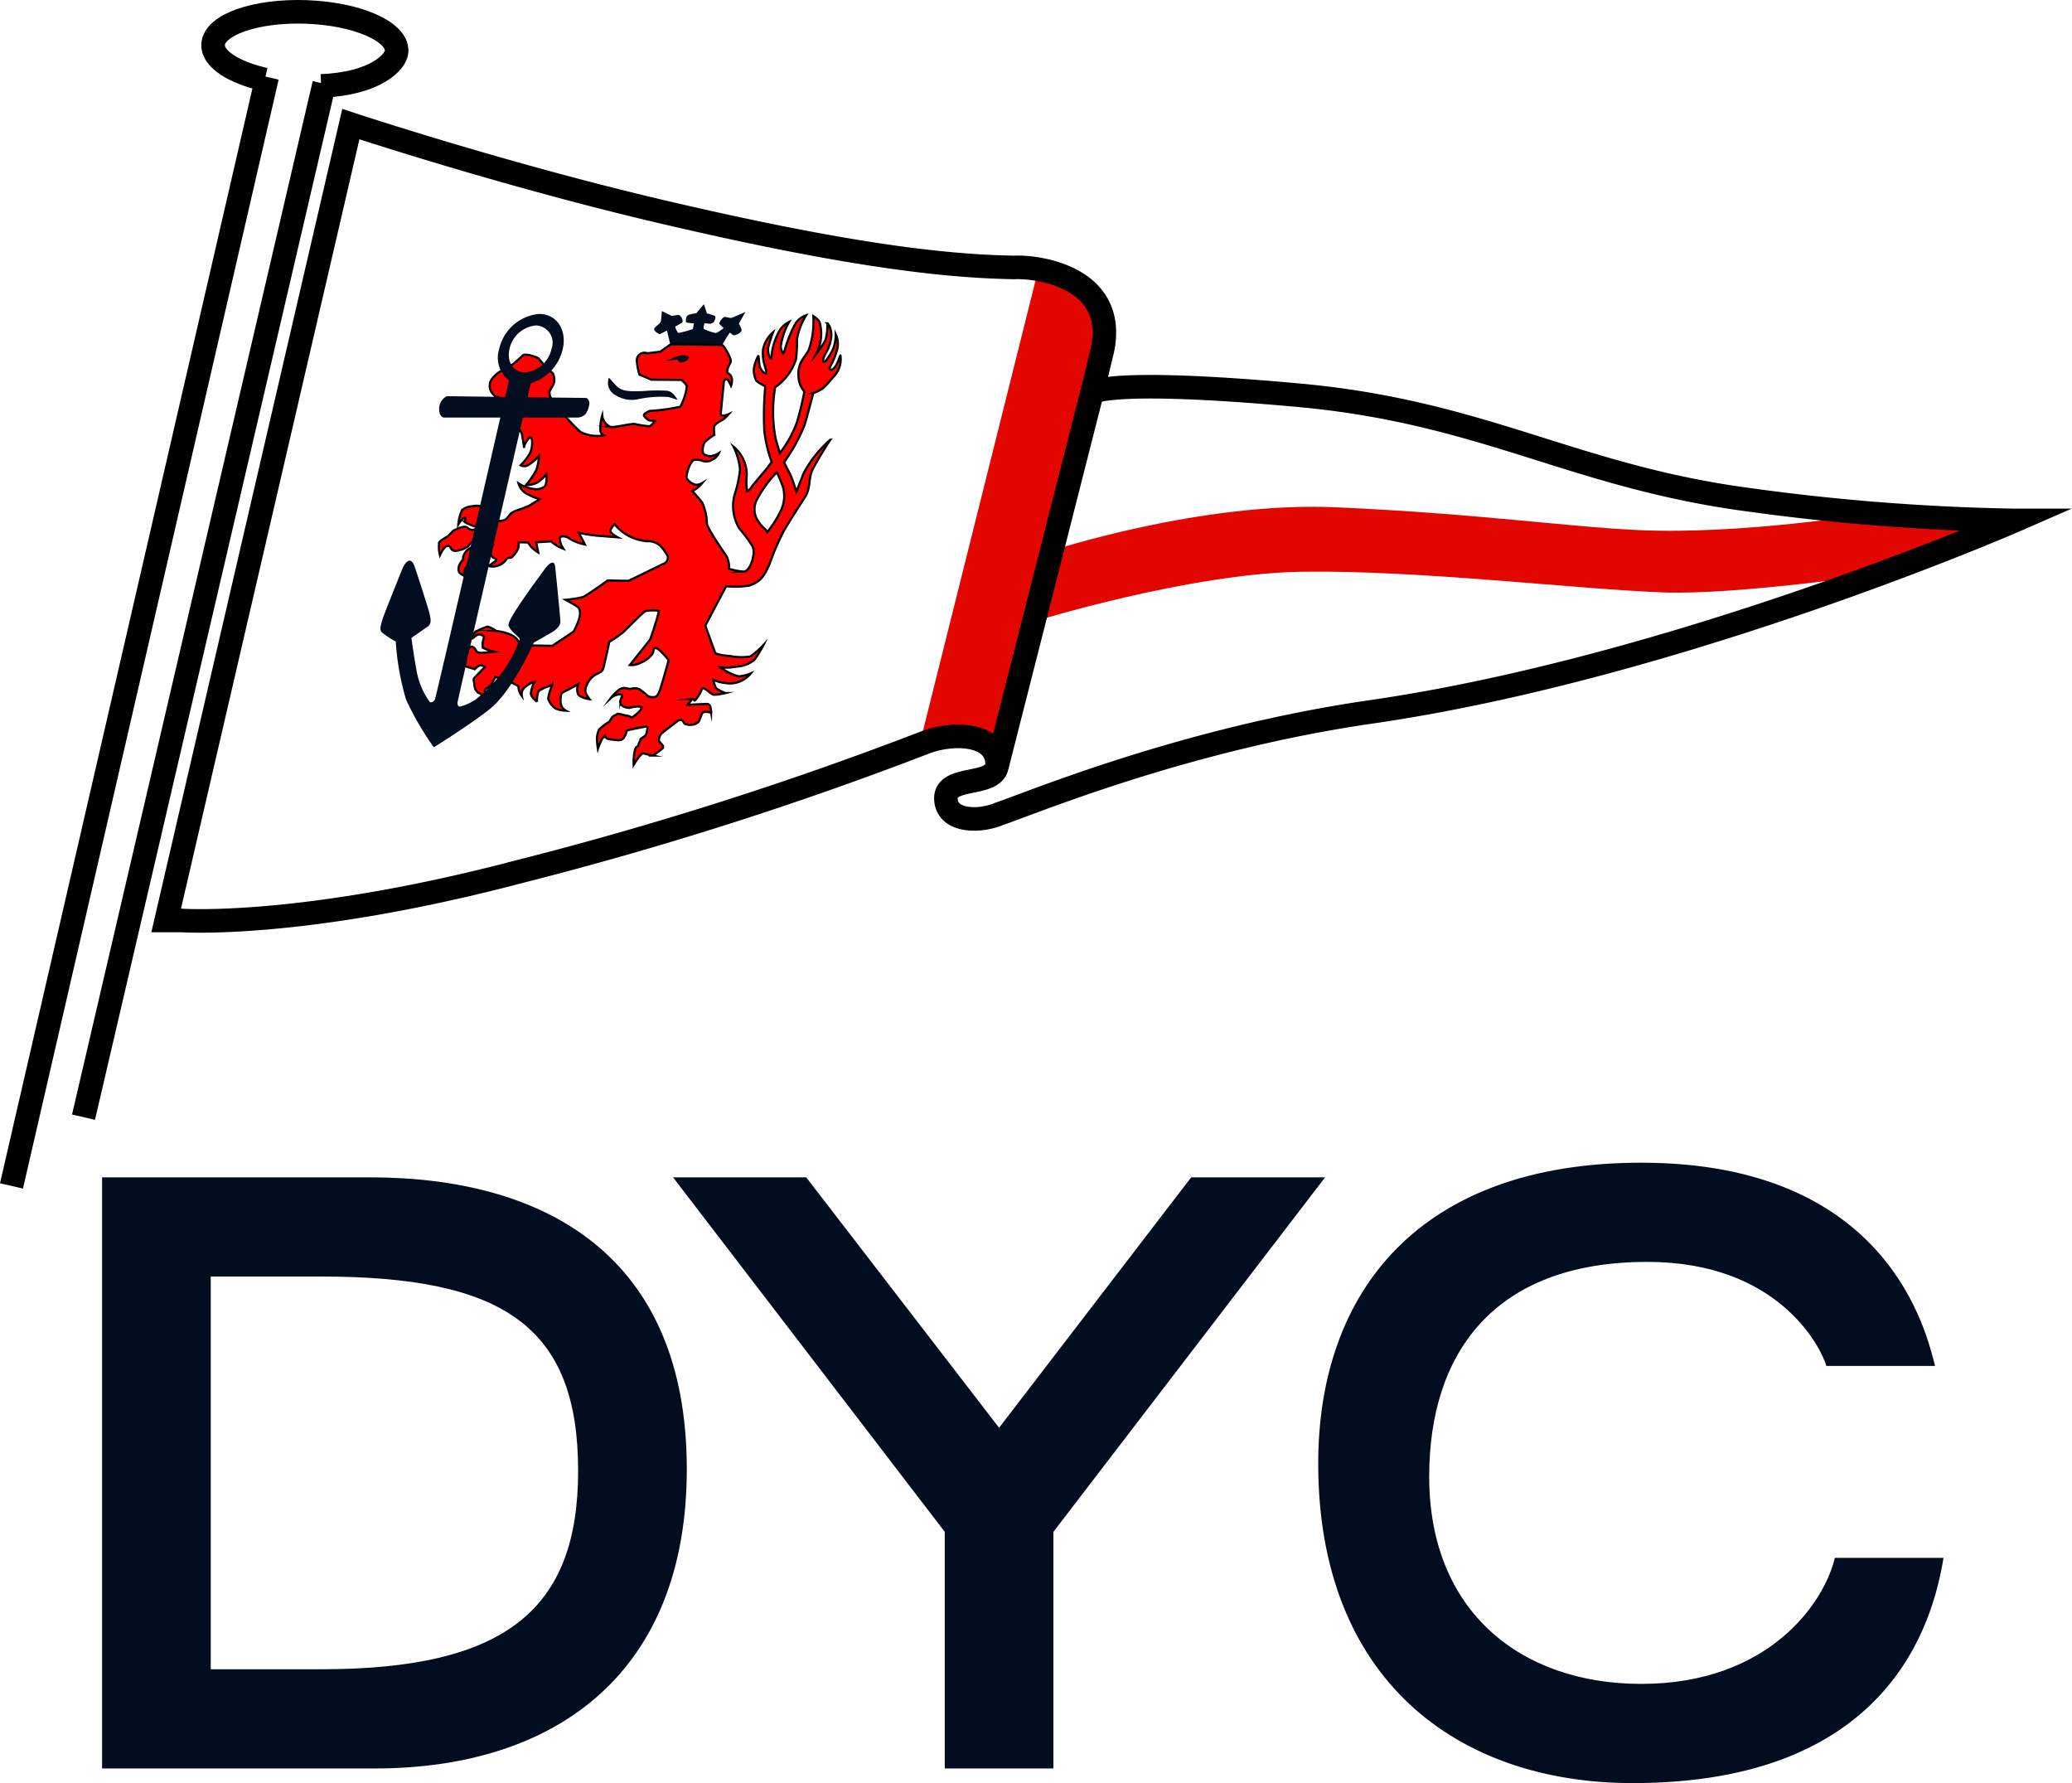 <svg xmlns="http://www.w3.org/2000/svg" viewBox="0 0 204.866 176.276"><defs><style>.cls-1{fill:#020d1f;}.cls-1,.cls-2,.cls-6{fill-rule:evenodd;}.cls-2{fill:#e10600;}.cls-3,.cls-4,.cls-5{fill:none;}.cls-3,.cls-4,.cls-5,.cls-6{stroke:#000;}.cls-3{stroke-linecap:round;stroke-miterlimit:10;}.cls-3,.cls-4{stroke-width:2.33px;}.cls-4{stroke-miterlimit:3.864;}.cls-5{stroke-width:2.33px;}.cls-6{fill:red;stroke-miterlimit:22.926;stroke-width:0.216px;}</style></defs><title>Element 1</title><g id="Ebene_2" data-name="Ebene 2"><g id="Ebene_1-2" data-name="Ebene 1"><path class="cls-1" d="M20.838,165.023V126.197H31.735c18.01,0,25.426,4.904,25.426,19.212,0,13.665-7.113,19.614-25.426,19.614Zm-10.746,9.807H37.032c18.161,0,30.874-9.646,30.874-29.581,0-21.061-13.924-28.858-31.328-28.858H10.092v58.439Zm83.318,0h10.745V151.438L131.019,116.39H117.777L98.783,141.149,79.714,116.39H66.547l26.864,35.047v23.392ZM181.416,154.01c-1.059,4.501-6.583,12.459-19.145,12.459-11.805,0-20.961-7.074-20.961-20.498,0-12.138,6.357-21.221,21.567-21.221,12.864,0,17.102,8.28,17.707,10.289h10.745c-.832-3.135-4.465-20.095-29.058-20.095-21.869,0-31.934,12.7-31.934,29.742,0,21.301,13.697,31.59,31.102,31.59,25.274,0,29.663-15.755,30.723-22.266Z"/><path class="cls-2" d="M103.755,54.503s14.95-4.944,28.291-4.354c14.13.625,22.865,1.937,30.071,2.26,10.022.448,22.727-1.603,22.727-1.603l13.45.803L186.664,56.637s-14.875,2.203-22.193,1.93c-8.738-.326-24.102-2.211-35.701-2.046-11.251.161-26.616,4.945-26.616,4.945l1.601-6.963Z"/><path class="cls-2" d="M109.151,33.668,98.572,75.27c-.259-2.781-4.381-2.911-7.102-1.871l-.552.211,11.748-46.991c3.003.522,6.984,2.284,6.485,7.049Z"/><path class="cls-3" d="M17.921,90.995s11.831.858,33.395-4.817A352.895,352.895,0,0,0,91.47,73.399c2.81-1.074,7.115-.901,7.115,2.154-.071,2.387-5.364.933-5.047,3.591.235,2.127,3.361,2.121,5.248,1.318,3.253-1.096,18.343-7.421,36.807-10.091,30.37-4.393,63.662-18.921,63.662-18.921a217.875,217.875,0,0,1-26.447-2.058c-17.268-2.305-26.073-8.646-44.387-10.318-18.943-1.729-20.44-.257-20.44-.257l1.012-4.175c1.529-7.126-6.146-8.318-8.699-8.203-6.966-.115-16.591-1.227-34.805-5.494C49.64,17.231,34.688,12.267,34.688,12.267L16.43,90.995Z"/><line class="cls-4" x1="98.573" y1="75.765" x2="108.079" y2="38.4"/><path class="cls-5" d="M26.414,7.612,1.135,117.24m7.122-6.799L32.053,8.284"/><path class="cls-5" d="M31.746,8.493c5.36-.205,7.436-2.366,7.474-3.43.068-1.97-3.94-3.709-8.952-3.884s-9.132,1.279-9.201,3.249c-.049,1.418,2.086,2.751,5.117,3.432"/><path class="cls-1" d="M66.277,34.056l-.334-1.379-.714.365s-.446-.193-.546-.441.609-.557.658-.832.102-1.015.102-1.015l.967.474s.405-.064.655-.092.582.643.349.781-.661.377-.661.377.178.589.343.617a10.017,10.017,0,0,0,1.401-.379,5.045,5.045,0,0,0,.104-.551c-.018-.021-.6-.051-.721-.106s-.062-.502.063-.654.751-.227.918-.269c.259-.318.734-.886.734-.886l.305.928a3.228,3.228,0,0,1,.78.234c.132.11-.002.445-.068.542a.523.523,0,0,1-.389.233c-.172,0-.564-.043-.564-.043s-.167.486-.043.569a4.821,4.821,0,0,0,1.132.39c.19,0,.803-.482.803-.482s-.425-.377-.438-.459a1.225,1.225,0,0,1,.464-.628c.189-.073.578.145.798.058s1.328-.565,1.328-.565l-.654,1.16s.367.572.249.739a.995.995,0,0,1-.749.399c-.151-.028-.327-.25-.384-.25s-.775,1.232-.775,1.232l-5.115-.065Z"/><path class="cls-1" d="M60.193,37.36a1.393,1.393,0,0,0,.682,1.72,3.027,3.027,0,0,0,2.359.355,10.782,10.782,0,0,1,2.867-.187c.545.167.883.286.883.286s-.368-.816-1.013-.904a15.724,15.724,0,0,0-2.346.029c-1.275.047-1.961.044-2.499-.355-.358-.266-.897-1.009-.933-.944Z"/><path class="cls-6" d="M82.321,37.345a2.498,2.498,0,0,0,.792-2.067c-.014-.537-.149.647-.706,1.175-.154.146-.366.168-.38-.005s.402-.722.654-1.611a2.264,2.264,0,0,0-.046-1.786,3.888,3.888,0,0,1-.314,1.558c-.414.784-.742,1.218-.855,1.166s-.092-.224.004-.483.374-.696.474-.97c.632-1.712-.142-2.359-.142-2.359a5.648,5.648,0,0,1-.169,1.624A9.137,9.137,0,0,1,80.696,35a4.344,4.344,0,0,0,.359-3.102c-.089-.309-.636-.646-.636-.646a8.661,8.661,0,0,1-.459,3.369c-.215.392-.495.689-.75,1.171a2.535,2.535,0,0,0-.253,1.467,2.566,2.566,0,0,0,.267,1.017c.099.189.292.362.296.5a30.354,30.354,0,0,1-.72,2.966,11.292,11.292,0,0,1-1.69,3.05s-.362-1.153-.421-1.43a14.091,14.091,0,0,1-.045-5.08,5.362,5.362,0,0,0,2.06-2.775,13.96,13.96,0,0,0,.097-1.991,6.784,6.784,0,0,1,.9-2.345,2.167,2.167,0,0,0-1.04.792,13.042,13.042,0,0,0-1.105,2.76.361.361,0,0,1-.137.207,1.617,1.617,0,0,1-.229-.638,6.594,6.594,0,0,1,.838-2.466,2.472,2.472,0,0,0-.893.761,6.415,6.415,0,0,0-.871,2.842c-.109.086-.359-.374-.314-1.065a14.208,14.208,0,0,1,.477-1.504,2.994,2.994,0,0,0-.984,1.717,3.934,3.934,0,0,0,.104,1.318c.131.518.297.966.195,1.017s-.417-.189-.588-.571c-.131-.292-.108-1.291-.197-1.131a3.974,3.974,0,0,0-.409,1.176,2.128,2.128,0,0,0,.225,1.234c.293.324.937.517.887.655a31.512,31.512,0,0,0-.093,4.275,12.991,12.991,0,0,0,.737,3.117s-.372.505-.596.781-1.25,1.477-1.367,1.655c-.192.295-.434.538-.487.383a6.946,6.946,0,0,1-.022-1.492,3.614,3.614,0,0,0-1.312-2.843,6.307,6.307,0,0,1,.646,2.276,11.221,11.221,0,0,1-.542,2.5A4.33,4.33,0,0,0,73.1,52.242a15.497,15.497,0,0,1,1.3,1.749A1.604,1.604,0,0,1,74.465,55.02c-.103.603-.42,1.425-.916,1.491a5.995,5.995,0,0,1-1.46-.286,2.64,2.64,0,0,0-.25-1.233c-.269-.408-1.98-2.835-1.948-3.283a5.28,5.28,0,0,0-.458-2.019,13.041,13.041,0,0,0-.98-1.136,3.544,3.544,0,0,0,.637-.431c.187-.19.334-.362.334-.362a1.077,1.077,0,0,1-.68.154,1.556,1.556,0,0,1-.869-.654,2.836,2.836,0,0,1,.163-.862c.074-.242.373-.914.609-.931a1.631,1.631,0,0,1,.735.066,1.14,1.14,0,0,0,1.039-.085,1.315,1.315,0,0,0,.655-.654,2.072,2.072,0,0,1-.765.293c-.327.017-.782-.103-.822-.396a1.641,1.641,0,0,1,.191-.983,5.68,5.68,0,0,1,.955-.724,3.89,3.89,0,0,1-.04-.758c.026-.345.806-.676,1.003-.832a4.317,4.317,0,0,0,.459-.462,1.824,1.824,0,0,1-.519.155c-.179,0-.275-.052-.267-.241s.303-3.15.303-3.15.102-.28.327-.188c.131.052.382.627.382.627s.35-.885-.297-1.238c-.268-.176.176-.909.259-1.116s-.259-.868-.505-1.26c-.231-.421-.405-.427-.405-.427l-5.03-.047-1.028.729-1.288.148a.755.755,0,0,0-1.028.732,7.501,7.501,0,0,0,.256,1.372l1.19.507,2.962.022s.52.409.536.65a5.44,5.44,0,0,1-.641,2,18.216,18.216,0,0,1-3.015.414c-.137.052-.658.293-.573.465s.408.483.587.483a3.978,3.978,0,0,1,.489.052s-.336.449-.531.518a8.851,8.851,0,0,1-1.448-.224c-.502-.035-1.958.359-2.394.29a1.364,1.364,0,0,1-.832-1.135,4.616,4.616,0,0,0-.186,1.568.712.712,0,0,0,.338.397,3.571,3.571,0,0,1-2.32-.345,20.263,20.263,0,0,1-2.94-3.397.975.975,0,0,1-.093-.604c.04-.173.368-.586.436-.879a1.529,1.529,0,0,0-.115-.897,11.32,11.32,0,0,1-1.36-1.407c-.119-.224-1.387-.576-1.592-.386s-.961.874-1.055.927c-.195.109-1.956.871-2.197,1.796a1.131,1.131,0,0,0,.088.845c.126.207.401.571.669.571s2.377,3.586,2.377,3.586l.215,1.332a1.899,1.899,0,0,1,.545-.901c.36-.241.324,1,.036,1.552a5.981,5.981,0,0,1-.915,1.172.774.774,0,0,0,.865-.103,5.804,5.804,0,0,0,.957-.81,6.318,6.318,0,0,1-.253,1.342,8.985,8.985,0,0,1-1.033,1.52,2.233,2.233,0,0,0,1.093-.24,4.141,4.141,0,0,0,.925-.828s.084,1.017-.215,1.238a1.317,1.317,0,0,1-1.05.215,3.439,3.439,0,0,1-1.503-.556,1.69,1.69,0,0,0,.85,1.051,6.541,6.541,0,0,0,1.242.517s-.743.5-1.166.707-1.126.38-1.496.587-.487.638-.801.758a1.577,1.577,0,0,1-.911.069c-.145-.069-.475-.81-.631-.914a1.982,1.982,0,0,0-.662-.466,1.931,1.931,0,0,0-1.03-.035,1.705,1.705,0,0,0-.961.362,3.98,3.98,0,0,0-.384,1.431s.294-.5.515-.604.183-.017.183-.017-.08.344.022.448a7.279,7.279,0,0,0,1.068.414.295.295,0,0,1-.243.276.635.635,0,0,1-.591-.155.505.505,0,0,0-.513-.103,3.004,3.004,0,0,0-.991.414c-.191.207-.313.316-.4.424-.111.14-.798.421-.929.679a2.92,2.92,0,0,0,.068,1.259s.333-.788.716-.907c.285-.088.284.199.477.372s.496.121.807.017a1.959,1.959,0,0,0,.804-.379,1.25,1.25,0,0,1,.352-.362.547.547,0,0,1,.374-.069c.135.035.199.225-.088.38a3.722,3.722,0,0,0-.796.5,1.641,1.641,0,0,0-.358.62c-.006.104.005.266.005.266a1.71,1.71,0,0,0-.39.579.854.854,0,0,0-.025.621c.019.16.384.336.48.38.01-.028.05-.912.405-.88l.88.069s.263-.051.288-.241.169-.966.169-.966l1.017-.759a.955.955,0,0,0-.078.724c.14.327.354.327.354.327s.266.086.141.241a5.167,5.167,0,0,1-.732.534,1.429,1.429,0,0,0,.824,0,1.64,1.64,0,0,0,.933-.64c.066-.207.374-.136.494-.187a2.238,2.238,0,0,0,.68-.931,2.114,2.114,0,0,0,.055-.582l.914.02a2.934,2.934,0,0,0,1.017.993L53.011,53.61l1.472-.089a3.864,3.864,0,0,0,1.218.727,2.355,2.355,0,0,1-.367-.97c.026-.345.521-.281.781-.158a4.717,4.717,0,0,0,1.719.709L57.23,52.667a14.711,14.711,0,0,0,1.702.283c.686.052,2.144.172,2.144.172s-.787-.413-.723-.689a1.623,1.623,0,0,1,.413-.604,4.586,4.586,0,0,0,3.213,1.673,1.81,1.81,0,0,1,1.279.431,4.203,4.203,0,0,1,.759,1.054.638.638,0,0,1-.425.756c-.464.224-3.373,1.655-3.449,1.673s-2.051-.035-2.051-.035-2.061,1.483-2.437,1.638a10.587,10.587,0,0,1-1.729.276s.988.542,1.209.713c.145.16.295.373.166,1.011a5.742,5.742,0,0,1-.599,1.431l-2.095,1.396-2.925-.052-.36.015c.075-1.214-2.25-1.429-2.25-1.429a2.602,2.602,0,0,0-.85-.431,6.171,6.171,0,0,0-1.251.534l-.052.069s-.261.346-.221.569c.007.037.327-.328.611-.397s.573.25.573.25a1.869,1.869,0,0,0-.146,1.058,5.029,5.029,0,0,0,1.13.399l-1.317.12s-.4-.052-.458-.19-.259-.431-.455-.431a1.688,1.688,0,0,0-.609.31,6.324,6.324,0,0,0-.87.742,2.531,2.531,0,0,0-.392,1c.022.138.424.414.424.414l.115-.5.521-.086,1.12.345s.321-.379.571-.379a.717.717,0,0,1,.43.155l-1.06,1.103s-.096.103-.03.362.037.69.282.949a4.593,4.593,0,0,0,1.007.603s-.275-.672-.197-.776.603-.362.691-.586a6.22,6.22,0,0,1,.349-.656,10.041,10.041,0,0,1,2.269.899,1.709,1.709,0,0,0,.34.981.912.912,0,0,1,.376-.931,2.115,2.115,0,0,1,.877-.465,2.94,2.94,0,0,0-.36,1.172c.056.38.605.794.605.794a2.42,2.42,0,0,1,.141-1c.179-.31,1.369-.655,1.369-.655a4.834,4.834,0,0,0-.404,1.362,2.006,2.006,0,0,0,.744.966,3.09,3.09,0,0,0,1.009.207,1,1,0,0,1-.513-.724,2.455,2.455,0,0,1,.092-1.017l1.631-.862a1.34,1.34,0,0,0-.008.965c.216.379,1.138.5,1.138.5s-.446-.552-.424-.88a2.275,2.275,0,0,1,.788-1.396c.473-.345.854-.363.977-.742s.613-2.655.613-2.655a11.435,11.435,0,0,0,1.277-.879c.49-.414,2.01-2.035,2.306-2.156a3.457,3.457,0,0,1,1.329-.017,27.794,27.794,0,0,1-.89,2.845l-1.992,2.5a1.849,1.849,0,0,0,1.094-.241,2.541,2.541,0,0,0,1.156-.897c.14-.293.024-.569.339-.534s1.247,1.189,1.247,1.189-.798,2.914-.951,3.19-.221.414-.408.449a1.068,1.068,0,0,1-.696-.086,7.753,7.753,0,0,0-.861-.69,1.239,1.239,0,0,0-.629-.069.931.931,0,0,1-.573,0,.866.866,0,0,0-.74.103,4.112,4.112,0,0,0-.883.88,1.493,1.493,0,0,1,.933-.397c.436.052.084.414.044.586a.464.464,0,0,0,.226.569,1.438,1.438,0,0,0,.637.19,6.816,6.816,0,0,1,.73-.138.798.798,0,0,1,.513.103A1.038,1.038,0,0,1,63.14,70.4a3.36,3.36,0,0,1-.639.517c-.098.035-.151-.121-.619-.19s-.714-.241-.885-.12-.376.156-.513.362a3.008,3.008,0,0,0-.209.362,6.107,6.107,0,0,0-1.017.759,2.116,2.116,0,0,0-.235,1.017,8.393,8.393,0,0,0,.094.914,6.463,6.463,0,0,1,.394-.931c.171-.276.291-.327.291-.327s.058.293.619.345.882.138,1.078-.017a1.233,1.233,0,0,0,.408-.604c.044-.19-.045-.19.136-.276s1.976-.414,1.976-.414a2.615,2.615,0,0,1-.134.81c-.115.189-.227.206-.424.362a2.273,2.273,0,0,0-.38.793.536.536,0,0,0-.303.38,5.417,5.417,0,0,0-.123,1.466s.723-1.22.972-1.133.886.219.886.219a4.393,4.393,0,0,0,.742-.5c.231-.224.33-.19.306-.397s-.434-.448-.412-.621a.956.956,0,0,1,.237-.638c.205-.19,1.725-1.345,1.725-1.345s.298-.052.396.069.12.259.251.311a1.401,1.401,0,0,0,.571.086,1.121,1.121,0,0,0,.756-.328c.104-.138.252-.707.378-.862s.826-.086.851.034c0,0,.036-.931-.415-.914s-1.918.086-1.918.086l.472-.569a.185.185,0,0,1,.201.138c.036.155.619-.742.701-1.018s.28-.207.688.121.45.379.932.31.748-.138.748-.138a5.366,5.366,0,0,1-.913-.466,3.381,3.381,0,0,1-.288-.845,4.477,4.477,0,0,0,1.267.328,2.645,2.645,0,0,0,2.443-.966,3.602,3.602,0,0,1-1.214.293,5.299,5.299,0,0,1-1.799-.897A4.727,4.727,0,0,0,72.774,65.9a3.017,3.017,0,0,0,1.82-.673,10.719,10.719,0,0,0,.893-1.466A8.06,8.06,0,0,1,74.187,64.9a5.922,5.922,0,0,1-2.047-.052,4.986,4.986,0,0,1-1.409-.259l-.996-2.742,2.064-3.897a8.052,8.052,0,0,0,2.308-.069c.904-.344,1.463-.636,2.213-2.759a22.746,22.746,0,0,1,1.246-2.759c.469-.793,1.578-2.547,2.008-3.19.606-.907.321-1.818.766-2.745.426-.887,1.711-2.904,1.755-2.952A11.432,11.432,0,0,0,79.43,46.849c-.285.762-.692,1.754-.692,1.754s-.346-1.112-.556-1.584c-.132-.298-.666-1.315-.666-1.315a17.271,17.271,0,0,0,2.034-3.688c.08-.223.867-3.16.867-3.16a3.362,3.362,0,0,0,.992-.51,10.678,10.678,0,0,0,.911-1Zm-5.512,9.343a14.455,14.455,0,0,1,.608,1.462,3.319,3.319,0,0,1-.306,2.513,9.442,9.442,0,0,1-1.27,1.951c-.064-.316-.528-.438-1.018-1.327a2.081,2.081,0,0,1-.065-1.734,11.474,11.474,0,0,1,2.05-2.865ZM45.88,56.911,45.857,56.9l0,.002.024.01Z"/><path class="cls-1" d="M55.41,61.488c-.006-.492-.495-5.271-.523-5.493-.106-.811-.752-.127-1.024.261s-3.565,4.749-3.583,5.495c-.012.524,1.176,1.293,1.106,1.434A13.11,13.11,0,0,1,49.869,66.17,14.647,14.647,0,0,1,47.02,69.163a5.518,5.518,0,0,1-1.536.695c-.154.018-.267-.169-.255-.38.009-.164,4.502-19.649,6.474-28.197h5.301a1.223,1.223,0,0,0,.877-.325,2.018,2.018,0,0,0,.372-.942A.619.619,0,0,0,58,39.344c-.01-.006-2.826-.035-5.834-.073l.316-1.369a4.649,4.649,0,0,0,3.156-3.381c.444-1.925-.603-3.485-2.339-3.485a4.448,4.448,0,0,0-3.948,3.485,2.828,2.828,0,0,0,.969,3.086l-.379,1.634-5.758-.075a1.38,1.38,0,0,0-.757,1.361c-.006.328.163.71.452.752h5.59s-6.187,26.953-6.461,27.846c-.039.101-.254.387-.505.283a7.439,7.439,0,0,1-1.335-3.24c-.184-.938-.492-3.097-.492-3.097s1.401-.979,1.567-1.092c.45-.308.368-.712.205-1.417-.062-.266-1.12-3.605-1.455-4.569-.393-1.089-.961-.386-1.242.318-.128.321-1.74,4.315-1.906,4.842-.221.703-.307,1.05-.13,1.327a8.652,8.652,0,0,0,1.417.943,25.766,25.766,0,0,0,1.016,5.732,28.503,28.503,0,0,0,2.749,4.723s3.622-2.259,5.509-3.764c2.331-1.86,4.374-6.586,4.374-6.586s1.625-.904,1.972-1.131c.226-.148.662-.568.658-.91ZM51.915,36.814c-1.146,0-1.835-1.038-1.539-2.32a2.951,2.951,0,0,1,2.611-2.32,1.707,1.707,0,0,1,1.54,2.32,2.951,2.951,0,0,1-2.611,2.32Z"/><path class="cls-1" d="M66.348,35.486a3.541,3.541,0,0,1,1.013-.365c.397-.038.718.069.75.197s-.169.332-.326.392a2.73,2.73,0,0,1-.492.148c-.138.02-.259-.312-.409-.312s-.449.096-.64.125a.673.673,0,0,1-.379-.076l.483-.108Z"/></g></g></svg>